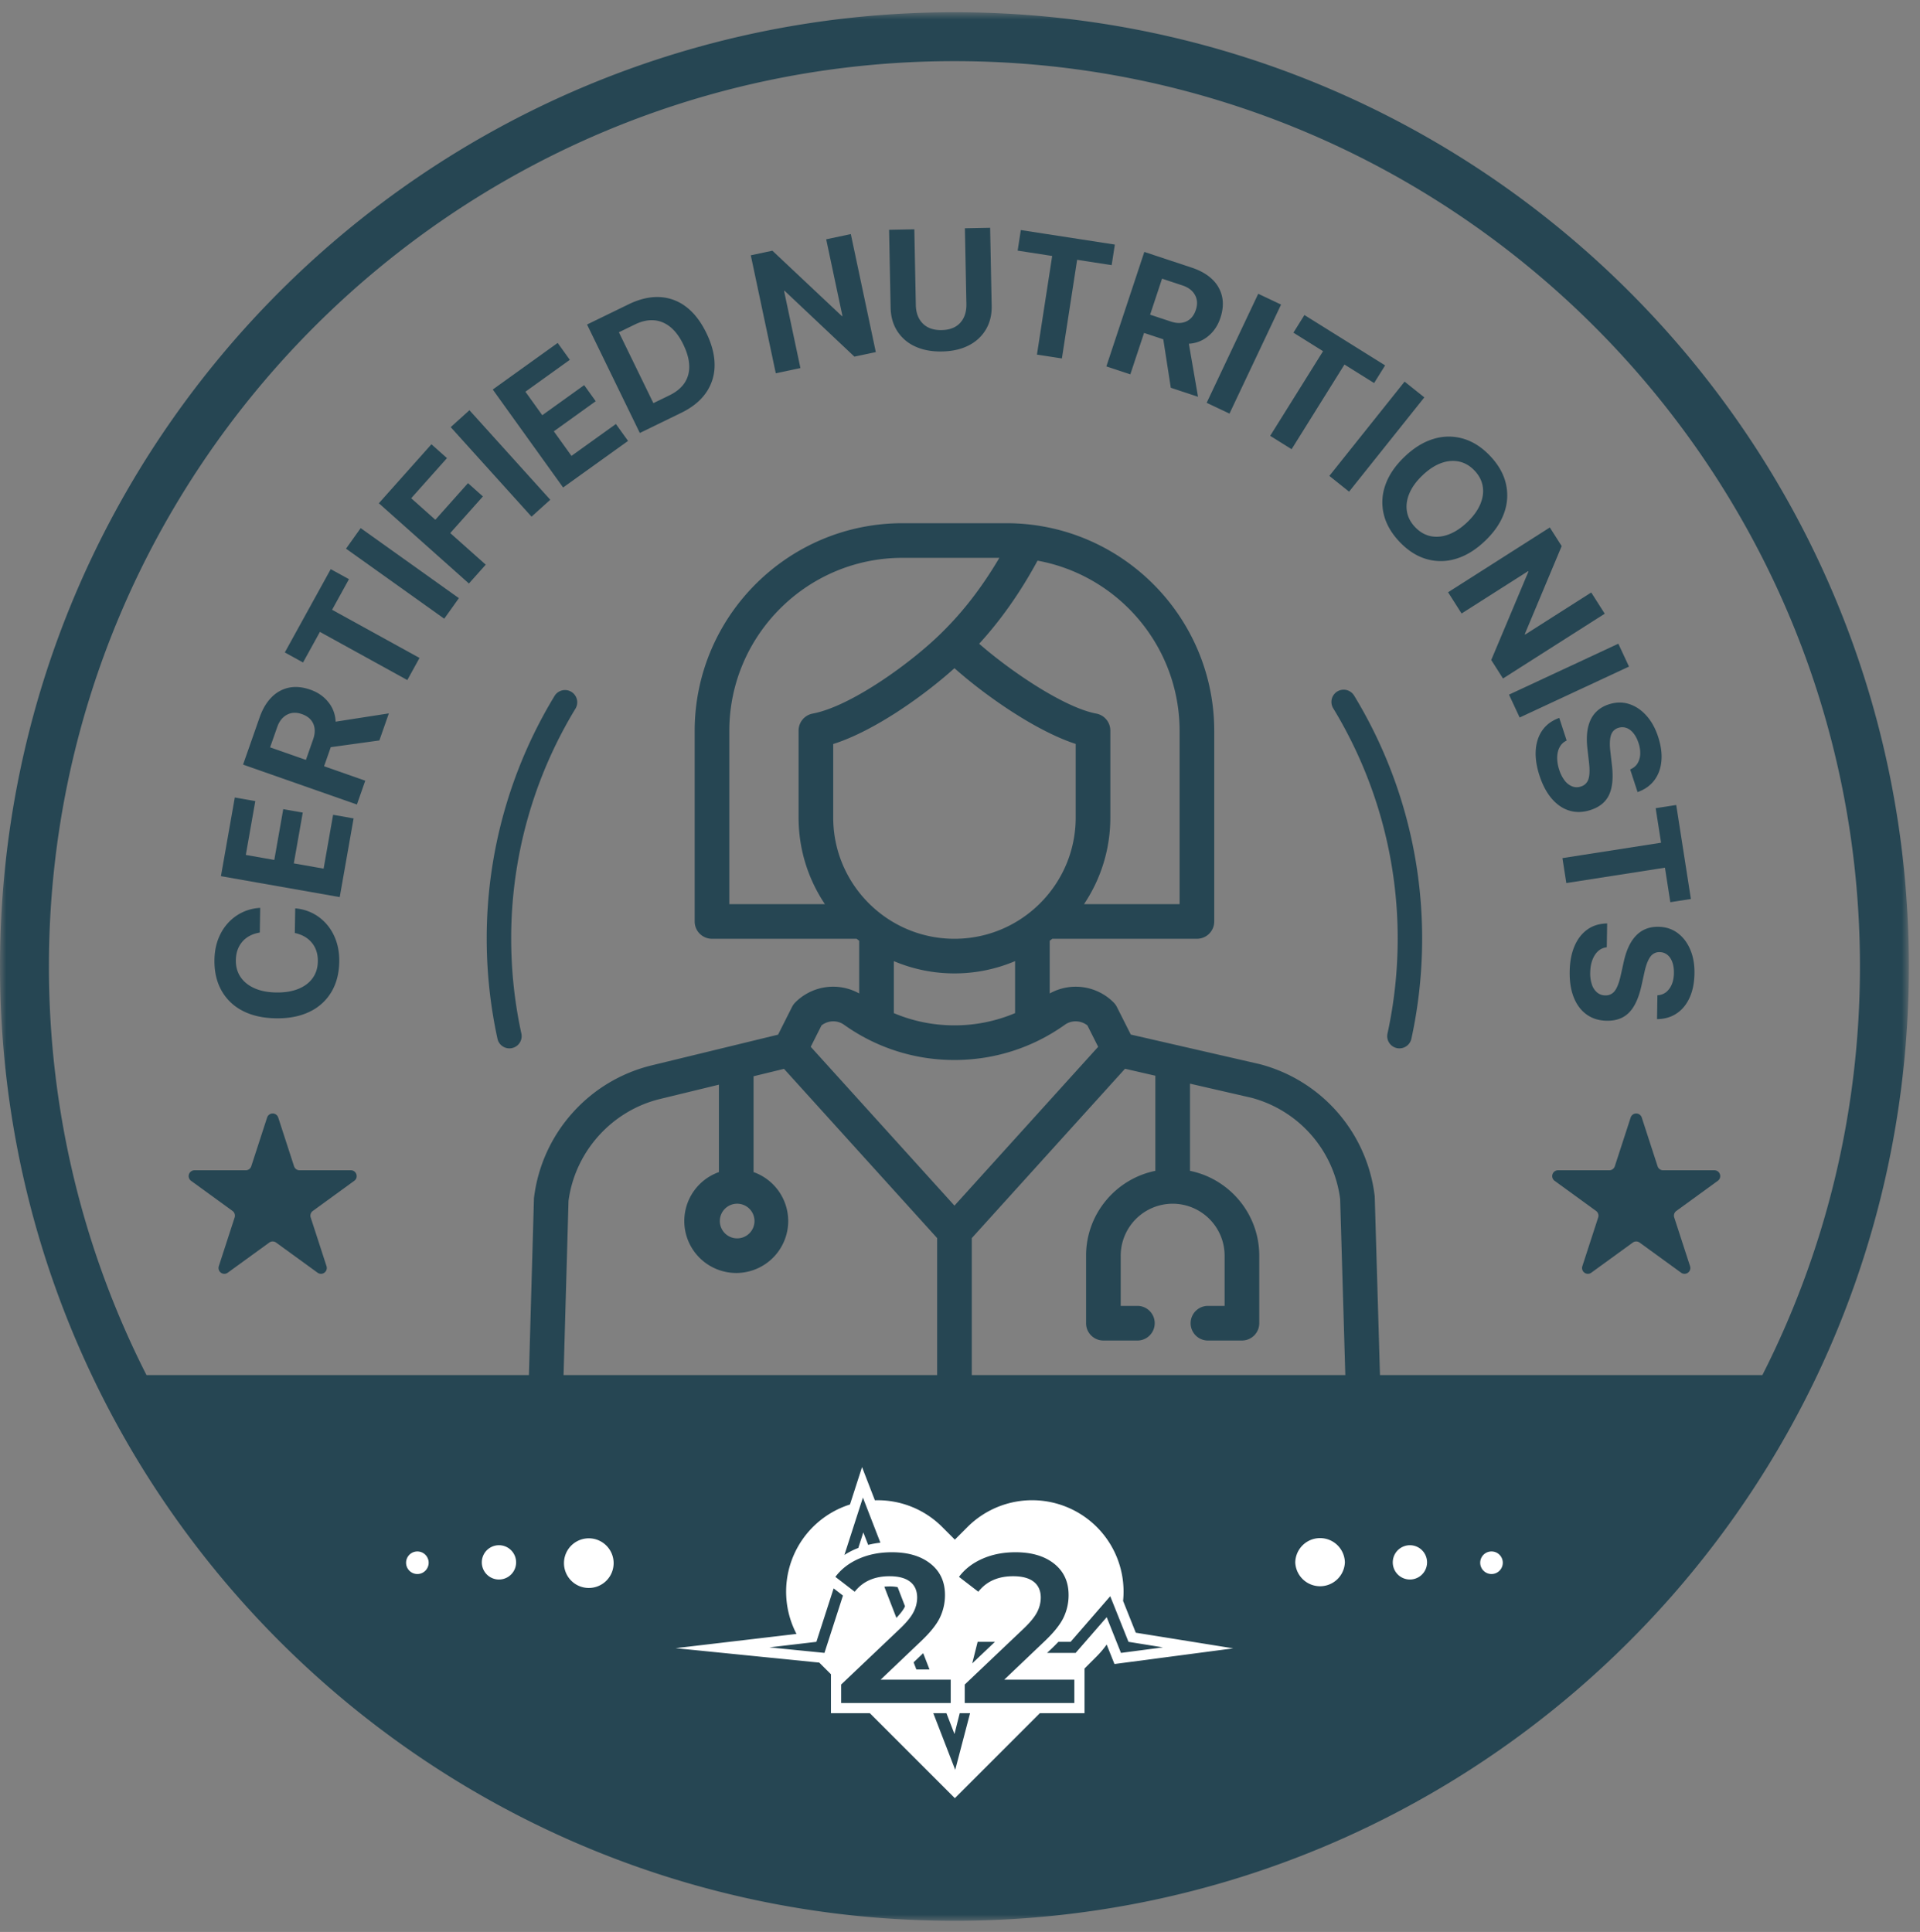<svg width="157" height="158" viewBox="0 0 157 158" xmlns="http://www.w3.org/2000/svg" xmlns:xlink="http://www.w3.org/1999/xlink">
    <rect x="0" y="0" width="157" height="158" fill="#808080" stroke="none"/>
    <defs>
        <path id="a" d="M0 .91h156.09V157H0z"/>
    </defs>
    <g fill="none" fill-rule="evenodd">
        <path d="M26.064 74.992a3.776 3.776 0 0 0-1.848-.696l-.075-.008-.033 2.016.068.015c.39.093.722.246.994.46.272.215.479.478.62.79.14.313.208.666.2 1.063-.007.524-.15.978-.427 1.364-.278.385-.67.68-1.177.883-.507.204-1.107.3-1.8.29h-.006c-.688-.012-1.28-.128-1.772-.348-.494-.22-.872-.525-1.138-.917-.264-.392-.392-.852-.384-1.38.007-.41.088-.769.243-1.077.156-.308.369-.559.64-.756.274-.195.593-.329.958-.4l.117-.027.033-2.016-.07.006a3.787 3.787 0 0 0-1.87.633 3.93 3.93 0 0 0-1.301 1.483c-.32.62-.487 1.327-.5 2.125-.015.961.175 1.798.572 2.508a4.113 4.113 0 0 0 1.723 1.66c.753.393 1.66.6 2.72.617h.008c1.062.018 1.976-.159 2.743-.53a4.113 4.113 0 0 0 1.783-1.602c.422-.697.64-1.526.656-2.488.013-.797-.13-1.51-.427-2.14a3.925 3.925 0 0 0-1.25-1.528M26.462 71.04l-2.437-.43.732-4.154-1.596-.28-.732 4.153-2.329-.41.776-4.403-1.676-.295-1.134 6.435 9.714 1.712 1.134-6.435-1.676-.296zM25.606 60.463l-.59 1.684-2.93-1.027.582-1.658c.167-.478.433-.813.795-1.007.363-.194.768-.213 1.215-.056l.013.004c.456.16.765.423.926.789.162.366.158.79-.011 1.27m1.253-3.026c-.37-.47-.861-.813-1.476-1.03l-.013-.003c-.623-.218-1.203-.273-1.74-.164a2.76 2.76 0 0 0-1.421.784c-.413.413-.742.967-.986 1.665l-1.347 3.844 9.309 3.263.682-1.948-3.367-1.181.513-1.464.017-.05c.005-.013.01-.03.017-.046l3.974-.55.775-2.212-4.352.677a2.66 2.66 0 0 0-.585-1.585M28.535 47.367l-1.491-.82-3.755 6.812 1.491.821 1.379-2.502 7.148 3.94.997-1.809-7.148-3.939zM28.295 44.871l8.03 5.729 1.199-1.681-8.03-5.729zM39.489 40.6l-1.22-1.087-2.67 2.995-1.974-1.76 2.925-3.281-1.271-1.133-4.3 4.823 7.365 6.564 1.374-1.541-2.9-2.584zM36.855 34.932l6.61 7.322 1.532-1.383-6.61-7.322zM46.73 37.284l-1.443-2.01 3.426-2.46-.944-1.316-3.427 2.46-1.379-1.922 3.631-2.607-.992-1.383-5.309 3.811 5.753 8.013 5.31-3.81-.994-1.383zM55.974 31.321c-.271.405-.684.743-1.237 1.012l-1.309.637-2.821-5.796 1.31-.637c.54-.264 1.055-.378 1.543-.345.488.034.935.216 1.344.544.408.328.761.8 1.061 1.415l.005.012c.312.64.475 1.224.489 1.754.015.53-.114.998-.385 1.404zm1.781-4.098c-.457-.938-1.012-1.652-1.666-2.142a3.825 3.825 0 0 0-2.173-.786c-.795-.035-1.636.165-2.525.597l-3.388 1.648 4.316 8.87 3.387-1.648c.889-.432 1.564-.978 2.023-1.638a3.89 3.89 0 0 0 .703-2.235c.009-.83-.214-1.714-.671-2.653l-.006-.013zM67.558 19.571l1.33 6.273-.044.01-5.685-5.35-1.767.375 2.045 9.65 2.014-.428-1.338-6.312.041-.009 5.71 5.386 1.752-.37-2.044-9.652zM78.9 18.67l.123 6.193c.012.638-.155 1.15-.503 1.535s-.855.585-1.52.597c-.66.014-1.175-.166-1.542-.537-.368-.371-.558-.875-.57-1.513l-.123-6.192-2.064.04.126 6.377c.015.73.196 1.366.544 1.91a3.38 3.38 0 0 0 1.461 1.254c.626.29 1.36.428 2.203.41.847-.015 1.576-.183 2.188-.501a3.387 3.387 0 0 0 1.403-1.31c.324-.555.48-1.198.464-1.926l-.126-6.377-2.064.04zM91.162 20.002l-7.688-1.187-.26 1.682 2.824.437L84.792 29l2.04.315 1.246-8.067 2.824.437zM95.74 26.297l-1.694-.562.976-2.945 1.668.553c.48.159.82.418 1.02.777.2.36.226.764.077 1.214l-.005.013c-.15.459-.409.77-.772.939-.363.168-.787.172-1.27.01m3.047 1.202c.463-.377.798-.874 1.003-1.493l.004-.013c.208-.627.253-1.208.134-1.741a2.755 2.755 0 0 0-.807-1.41c-.42-.405-.98-.725-1.68-.956l-3.869-1.282-3.104 9.363 1.96.649 1.123-3.387 1.473.488.048.017c.016.004.032.01.05.016l.615 3.963 2.226.738-.75-4.34a2.662 2.662 0 0 0 1.574-.612M102.887 24.026l-4.217 8.917 1.866.883 4.217-8.917zM112.362 31.327l.901-1.444-6.599-4.119-.9 1.443 2.423 1.514-4.323 6.923 1.752 1.093 4.322-6.924zM114.855 31.21l-6.153 7.71 1.614 1.289 6.153-7.71zM116.993 43.85c-.472-.096-.896-.342-1.274-.736-.374-.393-.6-.826-.675-1.302-.076-.476-.008-.965.206-1.468.213-.502.567-.99 1.062-1.462l.01-.01c.497-.474 1.002-.806 1.512-.995.51-.187 1-.23 1.473-.13.47.102.893.347 1.264.737.37.389.595.82.673 1.294.078.474.01.964-.204 1.467-.213.5-.567.989-1.061 1.46l-.01.01c-.492.468-.993.798-1.503.99-.511.192-1.002.24-1.473.145m4.434.393.01-.009c.758-.724 1.278-1.489 1.56-2.291a4.201 4.201 0 0 0 .136-2.407c-.191-.802-.623-1.555-1.296-2.26-.67-.703-1.401-1.17-2.191-1.4a4.195 4.195 0 0 0-2.416.018c-.82.244-1.61.727-2.367 1.45l-.01.01c-.758.724-1.28 1.489-1.565 2.297a4.168 4.168 0 0 0-.136 2.411c.194.802.628 1.555 1.3 2.26.677.709 1.41 1.175 2.2 1.402a4.194 4.194 0 0 0 2.41-.027c.818-.245 1.607-.73 2.365-1.454M130.116 48.455l-5.408 3.444-.025-.038 3.017-7.2-.97-1.522-8.32 5.298 1.105 1.736 5.443-3.466.024.036-3.043 7.235.962 1.511 8.32-5.299zM132.332 52.644l-8.94 4.166.871 1.871 8.941-4.166zM130.062 66.245l.006-.003c.737-.24 1.242-.657 1.515-1.253.273-.595.347-1.416.22-2.463l-.122-1.059c-.067-.574-.052-1.014.046-1.325a.887.887 0 0 1 .595-.611l.007-.002c.22-.072.437-.072.65 0 .213.071.407.214.58.425.175.212.317.484.426.817a2.5 2.5 0 0 1 .137.906 1.603 1.603 0 0 1-.206.732c-.124.21-.304.371-.541.482l-.073.039.604 1.851.115-.045c.54-.209.967-.528 1.28-.957.314-.428.498-.942.553-1.543.056-.6-.034-1.262-.27-1.986-.227-.693-.546-1.27-.96-1.729-.414-.46-.883-.774-1.408-.943-.525-.169-1.074-.162-1.647.021l-.007.001c-.706.231-1.204.654-1.495 1.269-.291.614-.376 1.413-.257 2.396l.12 1.053c.073.618.06 1.082-.038 1.39a.91.91 0 0 1-.622.616l-.007.002a1.023 1.023 0 0 1-.697-.01 1.428 1.428 0 0 1-.614-.471 2.854 2.854 0 0 1-.453-.892 3.068 3.068 0 0 1-.166-1.003c.006-.313.068-.586.187-.819.118-.233.29-.41.52-.532l.066-.037-.604-1.852-.102.041c-.565.223-1 .559-1.305 1.012-.306.452-.478.99-.516 1.613-.038.624.063 1.306.305 2.048.257.788.598 1.425 1.023 1.913.425.486.906.808 1.445.966.538.158 1.108.138 1.71-.058M136.584 73.784l1.682-.263-1.2-7.686-1.68.262.44 2.824-8.065 1.258.318 2.04 8.065-1.258zM138.214 77.663c-.241-.569-.583-1.02-1.024-1.35-.441-.331-.963-.504-1.564-.517l-.007-.001c-.743-.012-1.352.225-1.827.713-.475.486-.816 1.214-1.023 2.18l-.23 1.037c-.132.608-.295 1.042-.488 1.3a.912.912 0 0 1-.79.381h-.006a1.033 1.033 0 0 1-.656-.236 1.422 1.422 0 0 1-.427-.647 2.84 2.84 0 0 1-.138-.99c.006-.373.063-.708.17-1.002.108-.295.255-.532.443-.714a1.22 1.22 0 0 1 .665-.335l.075-.012.032-1.948-.11.005c-.606.027-1.128.204-1.564.532-.436.328-.774.781-1.013 1.358-.24.577-.366 1.255-.378 2.034-.014.83.1 1.544.344 2.143.244.598.594 1.059 1.052 1.383.457.325 1.002.493 1.635.502h.007c.775.013 1.388-.217 1.84-.691.453-.474.79-1.226 1.01-2.257l.23-1.042c.123-.563.282-.975.475-1.236a.883.883 0 0 1 .762-.385h.006c.233.004.438.074.616.212.177.138.314.334.41.591.097.257.142.56.136.912-.005.342-.06.642-.165.899a1.594 1.594 0 0 1-.434.626 1.192 1.192 0 0 1-.668.28l-.082.012-.031 1.948.123-.005c.579-.023 1.086-.185 1.522-.488.436-.303.778-.729 1.026-1.279.248-.55.378-1.205.39-1.966.012-.729-.102-1.379-.344-1.947" fill="#264653"/>
        <g transform="translate(0 .09)">
            <mask id="b" fill="#fff">
                <use xlink:href="#a"/>
            </mask>
            <path d="M144.11 112.37h-31.268l-.428-14.555a1.154 1.154 0 0 0-.01-.133 12.694 12.694 0 0 0-9.412-10.747l-10.527-2.416-1.138-2.26a1.442 1.442 0 0 0-.264-.364 4.37 4.37 0 0 0-5.227-.736V76.85c.07-.054.142-.107.211-.164h11.826c.781 0 1.416-.633 1.416-1.416V59.693c0-9.37-7.624-16.993-16.994-16.993h-8.497c-9.37 0-16.994 7.623-16.994 16.993V75.27c0 .783.634 1.416 1.416 1.416h11.826c.07.057.141.11.211.164v4.308a4.37 4.37 0 0 0-5.228.736c-.107.107-.195.23-.263.365l-1.143 2.269-10.352 2.516a12.696 12.696 0 0 0-6.478 3.905 12.69 12.69 0 0 0-3.123 6.89c-.006.045-.009.09-.01.135l-.41 14.395H11.98C6.88 102.33 4 90.97 4 78.95 4 38.12 37.22 4.91 78.05 4.91c40.82 0 74.04 33.21 74.04 74.04 0 12.02-2.88 23.38-7.98 33.42zm-53.885-2.828h2.833a1.417 1.417 0 0 0 0-2.832h-1.417v-4.108a4.254 4.254 0 0 1 4.25-4.248 4.253 4.253 0 0 1 4.247 4.248v4.108h-1.416a1.417 1.417 0 0 0 0 2.832h2.832c.782 0 1.417-.634 1.417-1.416v-5.524c0-3.42-2.437-6.28-5.665-6.937v-7.13l5.028 1.155a9.872 9.872 0 0 1 7.251 8.279l.423 14.4H79.463v-11.203l12.53-13.85 2.481.57v7.779c-3.228.657-5.665 3.518-5.665 6.937v5.524c0 .782.634 1.416 1.416 1.416zM78.047 86.6c3.258 0 6.38-.996 9.026-2.881.258-.184.562-.281.88-.281.353 0 .69.118.964.332l.881 1.75-11.75 12.99-11.753-12.99.881-1.75c.275-.214.611-.332.963-.332.32 0 .623.098.881.28a15.469 15.469 0 0 0 9.027 2.882zm4.956-8.086v4.253a12.69 12.69 0 0 1-4.956 1c-1.725 0-3.402-.342-4.957-1v-4.253a12.676 12.676 0 0 0 4.957 1.005c1.757 0 3.431-.36 4.956-1.005zm-14.87-17.756c3.32-1.05 7.356-3.901 9.915-6.201 2.591 2.307 6.708 5.154 9.912 6.194v6.023c0 5.466-4.448 9.913-9.913 9.913-5.466 0-9.914-4.447-9.914-9.913v-6.016zm21.504-2.49c-2.583-.484-6.946-3.415-9.57-5.711 1.777-1.94 3.38-4.217 4.773-6.795 6.6 1.202 11.617 6.992 11.617 13.93v14.163H88.64a12.673 12.673 0 0 0 2.153-7.081V59.66c0-.682-.485-1.267-1.155-1.392zM67.454 73.856h-7.818V59.693c0-7.808 6.353-14.161 14.162-14.161h7.92c-1.377 2.342-2.94 4.379-4.664 6.07l-.003.004-.005.005c-2.41 2.41-7.43 6.065-10.59 6.658a1.416 1.416 0 0 0-1.155 1.392v7.113c0 2.618.794 5.055 2.153 7.08zm-7.25 24.499a1.417 1.417 0 1 1-.001 2.83 1.417 1.417 0 0 1 0-2.83zm-1.417-2.588a4.253 4.253 0 0 0-2.832 4.004 4.252 4.252 0 0 0 4.248 4.248 4.253 4.253 0 0 0 4.25-4.248 4.256 4.256 0 0 0-2.834-4.004V87.93l2.49-.606 12.522 13.84v11.205H46.083l.405-14.244c.53-4.02 3.52-7.361 7.455-8.33l4.844-1.177v7.147zM78.05.91C34.94.91 0 35.85 0 78.95c0 11.96 2.69 23.29 7.5 33.42C20.02 138.76 46.9 157 78.05 157c31.14 0 58.02-18.24 70.55-44.63 4.8-10.13 7.49-21.46 7.49-33.42 0-43.1-34.94-78.04-78.04-78.04z" fill="#264653" mask="url(#b)"/>
        </g>
        <path d="m22.75 91.392 1.294 3.987a.476.476 0 0 0 .453.33h4.192c.461 0 .653.59.28.861l-3.39 2.465a.477.477 0 0 0-.174.532l1.295 3.987a.476.476 0 0 1-.733.531l-3.39-2.463a.477.477 0 0 0-.56 0l-3.393 2.463a.475.475 0 0 1-.732-.531l1.295-3.987a.479.479 0 0 0-.173-.532l-3.39-2.465a.476.476 0 0 1 .278-.861h4.192c.207 0 .39-.133.453-.33l1.296-3.987a.477.477 0 0 1 .906 0M134.247 91.392l1.295 3.987a.476.476 0 0 0 .453.33h4.192c.462 0 .653.59.28.861l-3.391 2.465a.477.477 0 0 0-.173.532l1.295 3.987a.476.476 0 0 1-.733.531l-3.391-2.463a.477.477 0 0 0-.56 0l-3.392 2.463a.475.475 0 0 1-.732-.531l1.295-3.987a.479.479 0 0 0-.173-.532l-3.391-2.465a.476.476 0 0 1 .279-.861h4.193a.474.474 0 0 0 .452-.33l1.296-3.987a.477.477 0 0 1 .906 0" fill="#264653"/>
        <path d="M46.118 127.775a2.03 2.03 0 1 0 4.058 0 2.03 2.03 0 0 0-4.058 0M39.398 127.775a1.402 1.402 0 1 0 2.805 0 1.402 1.402 0 0 0-2.805 0M33.206 127.775a.923.923 0 1 0 1.845 0 .923.923 0 0 0-1.845 0M109.972 127.775a2.03 2.03 0 0 1-4.057 0 2.029 2.029 0 0 1 4.057 0M116.692 127.775a1.402 1.402 0 1 1-2.804 0 1.402 1.402 0 0 1 2.804 0M122.884 127.775a.923.923 0 1 1-1.845 0 .923.923 0 0 1 1.845 0M91.662 135.18l-1.166-2.921-2.54 2.92h-2.334l.317-.3c.22-.207.422-.41.606-.605h1l3.24-3.731 1.492 3.73 2.819.454-3.434.453zm-12.163.857.444-1.763h1.415l-1.859 1.763zm8.35 3.24h-8.962v-1.51l4.829-4.585c.544-.521.91-.976 1.102-1.363.183-.358.282-.753.287-1.156 0-.567-.192-1.001-.574-1.302-.383-.301-.944-.452-1.684-.452-1.24 0-2.188.423-2.848 1.268l-1.581-1.216c.474-.636 1.114-1.131 1.92-1.484.803-.354 1.704-.53 2.7-.53 1.32 0 2.374.312 3.162.938.787.625 1.18 1.476 1.18 2.553a4.223 4.223 0 0 1-.417 1.858c-.277.579-.81 1.239-1.597 1.98l-3.248 3.092h5.732v1.91zm-9.74 5.465-1.792-4.631h1.074l.658 1.702.428-1.702h.846l-1.213 4.63zm-2.102-8.207h-1.074l-.227-.585.784-.747.517 1.332zm-3.695-6.77c.142-.015.285-.022.428-.023a3.25 3.25 0 0 1 .66.06l.602 1.56c-.012.029-.023.058-.038.089-.085.169-.27.45-.665.863l-.987-2.548zm-3.532 9.513v-1.511l4.828-4.585c.543-.521.911-.976 1.102-1.363.184-.358.283-.753.287-1.156 0-.567-.19-1.001-.573-1.302-.383-.301-.945-.452-1.684-.452-1.24 0-2.19.423-2.85 1.268l-1.58-1.216c.475-.636 1.114-1.131 1.92-1.484.804-.354 1.704-.53 2.7-.53 1.32 0 2.374.312 3.161.938.788.625 1.181 1.476 1.181 2.553a4.251 4.251 0 0 1-.416 1.858c-.278.579-.811 1.239-1.599 1.98l-3.247 3.092h5.731v1.91H68.78zm-1.362-4.1-4.506-.451 3.845-.453 1.41-4.372.763.587-1.513 4.69zm3.142-12.705 1.431 3.694a7.574 7.574 0 0 0-1.002.177l-.395-1.02-.41 1.273c-.097.038-.194.076-.29.117-.293.13-.577.282-.847.455l1.514-4.696zm24.668 11.432-2.354-.378-1.038-2.6a7.476 7.476 0 0 0-12.722-6.046l-1.035 1.035-1.033-1.034a7.453 7.453 0 0 0-5.506-2.184l-.204-.526-.846-2.19-.721 2.236-.266.824a7.476 7.476 0 0 0-4.373 10.585l-2.314.273-7.57.892 7.584.763 4.163.418.955.954v3.184h3.181l6.95 6.949 6.95-6.95h3.653v-3.652l1.004-1.004c.294-.296.565-.617.807-.958l.398.993.24.6.64-.085 3.433-.452 5.64-.744-5.616-.903z" fill="#FFF"/>
        <path d="M114.435 85.74a1 1 0 0 1-.978-1.213c.553-2.535.833-5.146.833-7.764a36.18 36.18 0 0 0-5.272-18.836 1 1 0 1 1 1.708-1.042 38.187 38.187 0 0 1 5.564 19.878c0 2.761-.296 5.516-.88 8.19a1 1 0 0 1-.975.786M41.655 85.74a1 1 0 0 1-.976-.788 38.495 38.495 0 0 1-.88-8.189 38.18 38.18 0 0 1 5.566-19.878 1.001 1.001 0 0 1 1.708 1.042A36.172 36.172 0 0 0 41.8 76.763c0 2.618.28 5.23.833 7.763a1 1 0 0 1-.978 1.213" fill="#264653"/>
    </g>
</svg>
